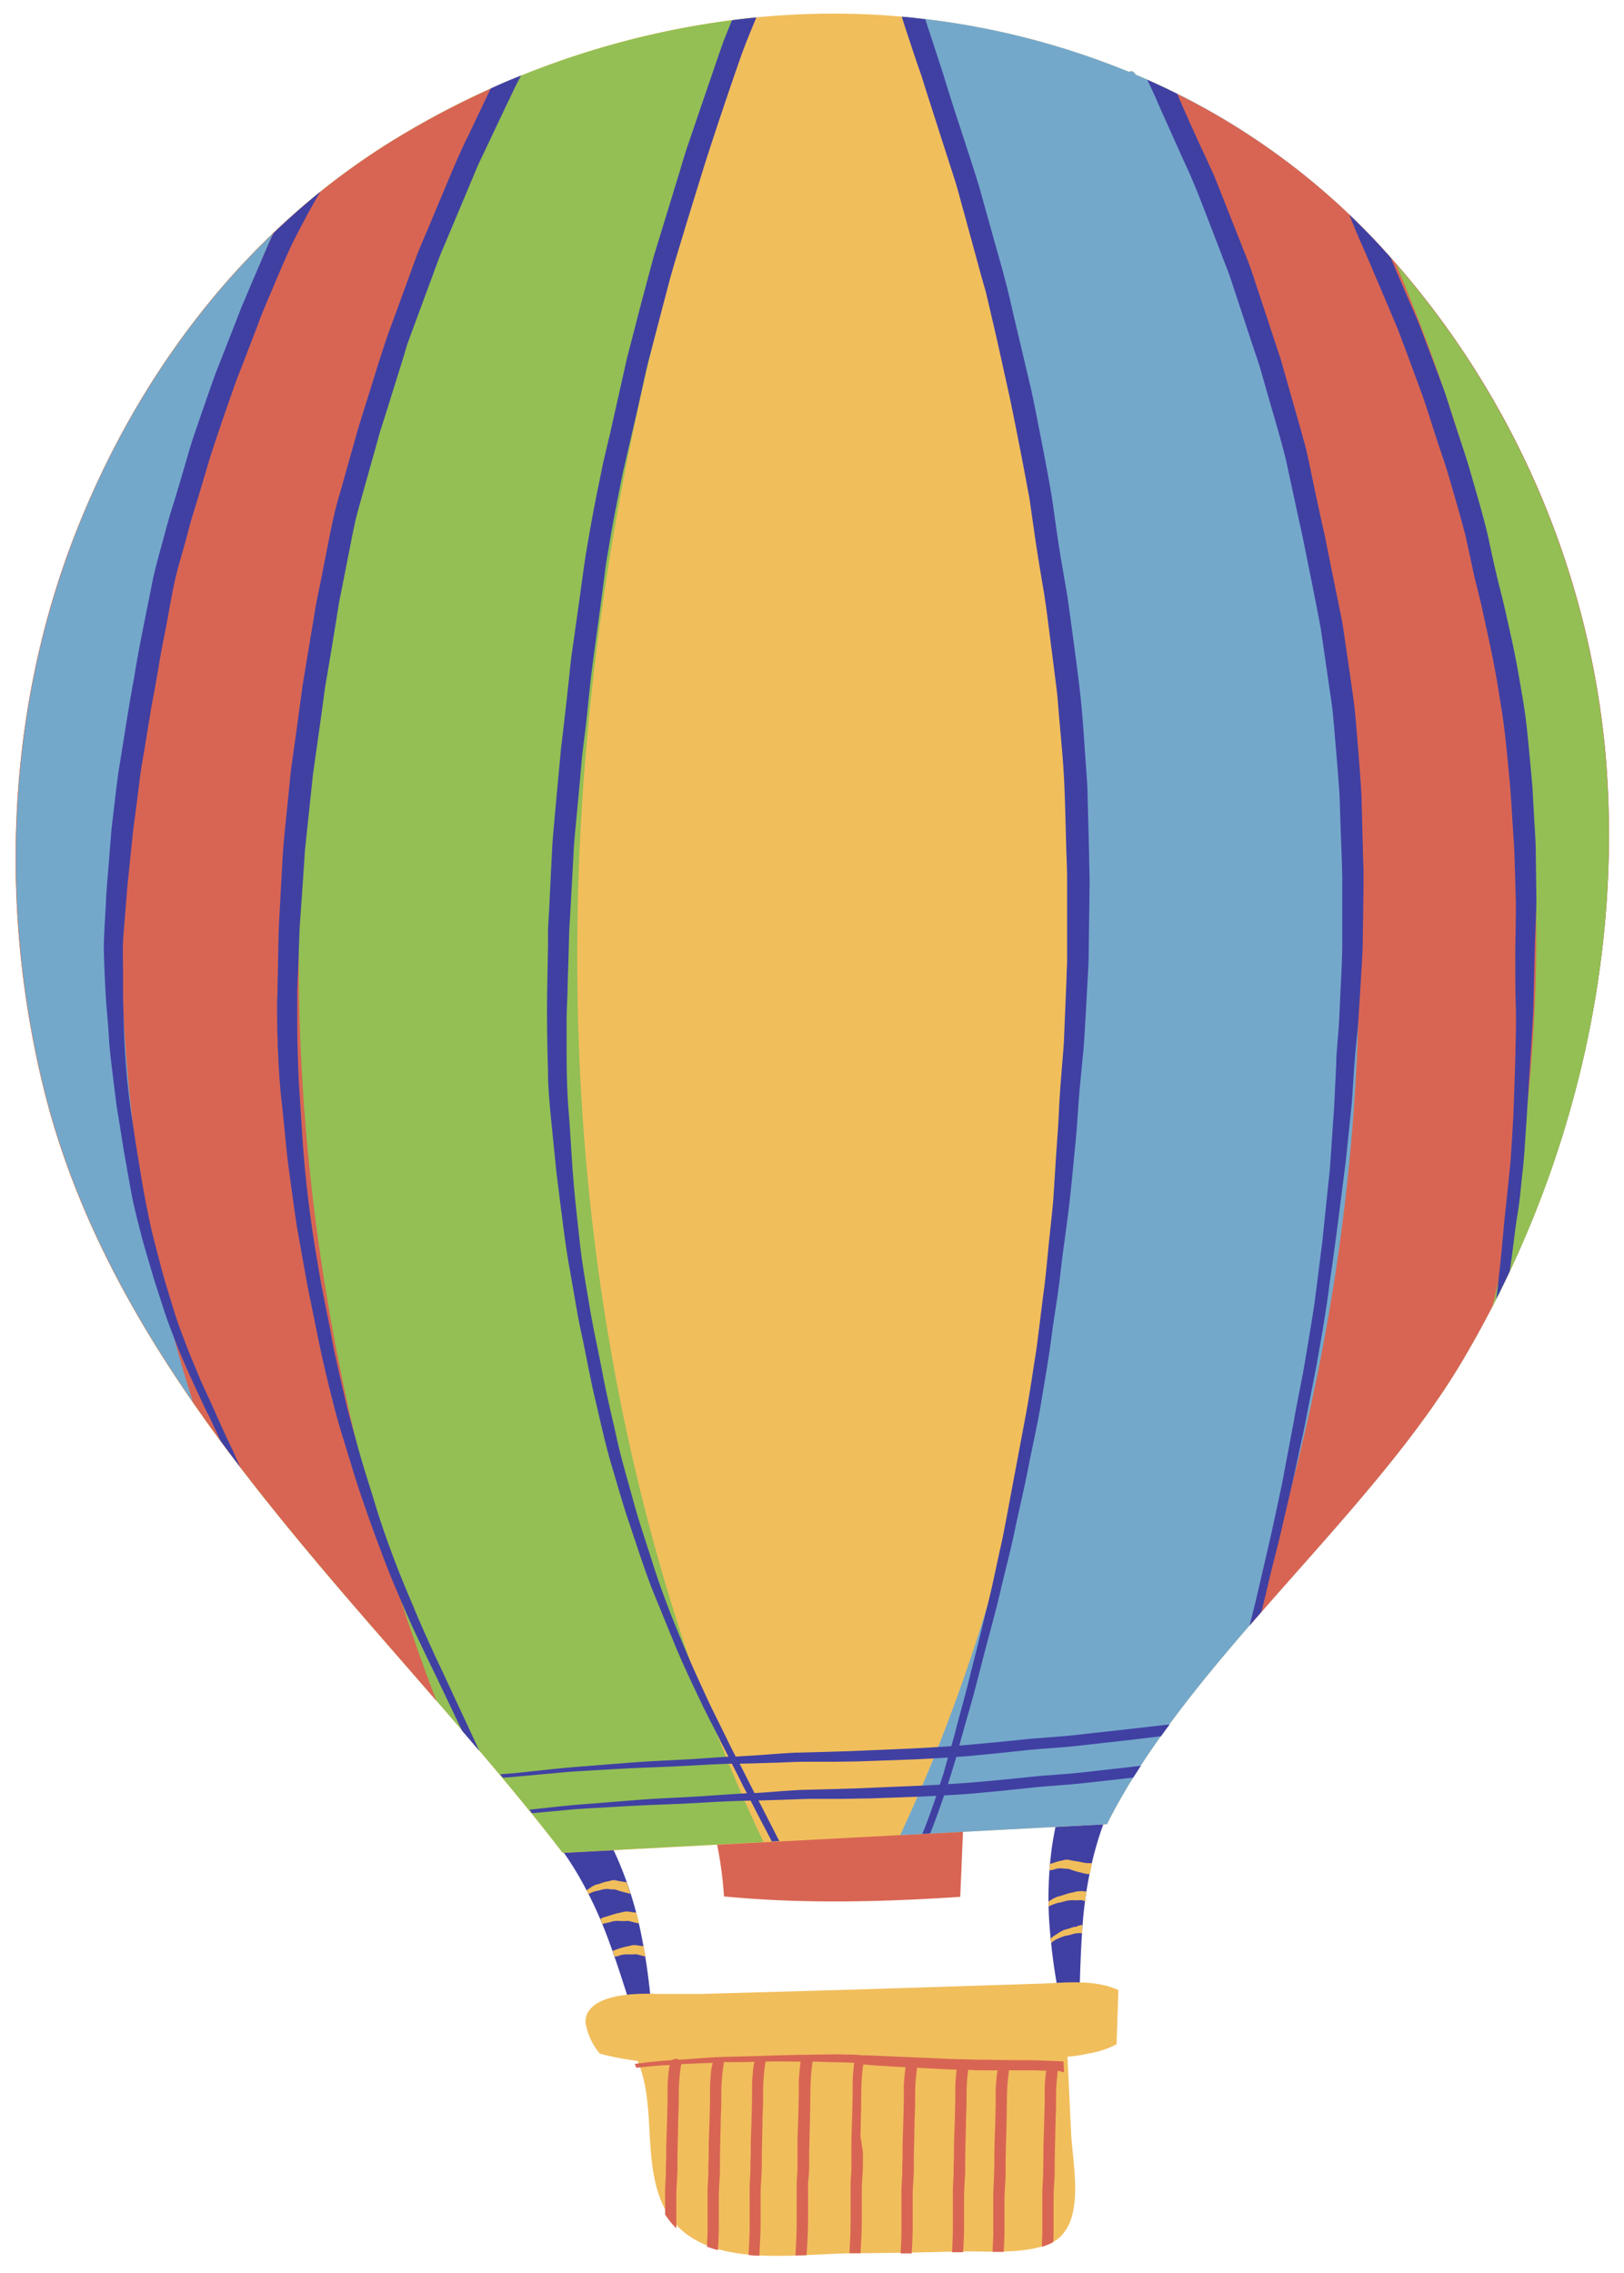 <?xml version="1.0" encoding="UTF-8"?><svg xmlns="http://www.w3.org/2000/svg" xmlns:xlink="http://www.w3.org/1999/xlink" data-name="Layer 1" height="383.8" preserveAspectRatio="xMidYMid meet" version="1.0" viewBox="-2.7 -2.3 274.2 383.8" width="274.2" zoomAndPan="magnify"><g id="change1_1"><path d="M107.35,337.57c.24,3.59.21,6-.32,6.11s-1.5-2.11-2.66-5.51-2.51-8-4.12-12.34a69.34,69.34,0,0,0-5.31-11.52c-.89-1.49-1.68-2.72-2.29-3.58s-1-1.4-1.06-1.5c-.54-.79.44-2.45,2.19-3.72s3.68-1.54,4.3-.62c.08.11.49.74,1.07,1.81s1.37,2.53,2.19,4.32a62.78,62.78,0,0,1,4.23,13.31A104.7,104.7,0,0,1,107.35,337.57Zm73.32-35.51c-2-.74-3.95-.47-4.3.59,0,.13-.27.84-.53,2s-.62,2.81-.91,4.76a63.23,63.23,0,0,0-.38,14,103.17,103.17,0,0,0,1.95,13.21c.76,3.52,1.46,5.83,2,5.79s.87-2.44,1-6,.2-8.35.54-13A69.18,69.18,0,0,1,182,310.83c.45-1.68.87-3.07,1.22-4.07s.57-1.62.6-1.74C184.11,304.12,182.7,302.79,180.67,302.06Z" fill="#4040a3"/></g><g id="change2_1"><path d="M160,304.27c-.19,4.56-.37,9.13-.57,13.69-13.32.88-26.59,1.21-39.89-.07a66.87,66.87,0,0,0-1.82-11.7c4.45-.28,8.87-.55,13.2-.71Q145.49,304.91,160,304.27Z" fill="#d86553"/></g><g id="change1_2"><path d="M182.61,301.49c.08-.24.16-.47.24-.67C182.77,301,182.69,301.25,182.61,301.49Z" fill="#4040a3"/></g><g id="change1_3"><path d="M182.29,303.09v0a.52.52,0,0,1,0,.11h0A.34.34,0,0,1,182.29,303.09Z" fill="#4040a3"/></g><g id="change1_4"><path d="M182.55,301.72l.06-.23Z" fill="#4040a3"/></g><g id="change1_5"><path d="M182.31,302.88l0,.16c0-.09,0-.18,0-.27A.43.43,0,0,1,182.31,302.88Z" fill="#4040a3"/></g><g id="change1_6"><path d="M182.37,302.51a2,2,0,0,0,0,.26c0-.15,0-.29.08-.43A1,1,0,0,0,182.37,302.51Z" fill="#4040a3"/></g><g id="change1_7"><path d="M182.45,302.09a2.17,2.17,0,0,0,0,.25c0-.22.09-.43.14-.62C182.52,301.84,182.48,302,182.45,302.09Z" fill="#4040a3"/></g><g id="change3_1"><path d="M186.13,333.7l-.3,9.14a15,15,0,0,1-4.62,1.55,29.52,29.52,0,0,1-3.67.57q.3,6.44.61,12.9c.28,5.74,2.79,16.29-4,18.82-4.63,1.74-10.8,1-15.65,1.17q-8.58.24-17.14.29c-11.15.09-28.06,3.37-32.7-9.54-.1-.29-.2-.58-.29-.87-2.22-7.16-.53-15.16-3.4-22.06a49.09,49.09,0,0,1-6.39-1.23,10.87,10.87,0,0,1-2.32-4.74h0s-2-5.91,12.23-5.35h0c3,0,7.4,0,7.44,0l4.44-.13q13.57-.37,27.16-.79l24.69-.79C176.77,332.52,181.83,331.76,186.13,333.7Z" fill="#f1be5c"/></g><g id="change2_2"><path d="M175.9,347.31l-.09.76c-.07.71-.13,1.41-.17,2.12-.07,1.45,0,2.91-.07,4.36s-.07,3.15-.12,4.72l-.07,3,0,1.93c0,.76-.05,1.52-.1,2.27s-.09,1.62-.09,2.43l0,2.42v2.43c0,.84,0,1.67-.06,2.5a5.78,5.78,0,0,1-1,.48,8.85,8.85,0,0,1-.91.31c0-.81.06-1.62.07-2.42,0-1.61,0-3.22,0-4.82,0-.77,0-1.54,0-2.31l.13-2.4c0-.91.05-1.82.05-2.73l0-2.14.15-4.83.07-2.73,0-2c0-.78.06-1.57.14-2.35,0-.33.07-.66.12-1-.75,0-1.49-.06-2.24-.06h-4.07l0,.18-.13,1.07c-.07.71-.13,1.41-.16,2.12-.07,1.45-.05,2.91-.08,4.36s-.06,3.15-.12,4.73l-.06,2.94,0,1.94c0,.75-.06,1.51-.1,2.27s-.1,1.62-.09,2.43l0,2.41v2.44c0,1.25-.06,2.51-.13,3.77l-1.87,0c0-1,.09-1.95.1-2.93,0-1.61,0-3.22,0-4.82,0-.77,0-1.54,0-2.31l.13-2.4c0-.91.05-1.82.06-2.73l0-2.14.16-4.83.06-2.73,0-2c0-.78.07-1.57.14-2.35,0-.39.08-.79.14-1.18l.05-.24h-1.68c-1.09,0-2.19,0-3.29-.08l-.08.62c-.07.7-.13,1.41-.16,2.11-.07,1.46,0,2.91-.08,4.37s-.06,3.15-.12,4.72l-.06,3,0,1.93c0,.76-.06,1.51-.1,2.27s-.1,1.62-.09,2.43l0,2.42v2.43c0,1.5-.07,3-.17,4.5-.56,0-1.12,0-1.66,0h-.21c.07-1.22.13-2.44.14-3.65,0-1.61,0-3.22,0-4.83,0-.76,0-1.53,0-2.3l.13-2.4c0-.92,0-1.83.06-2.74l0-2.13.16-4.83.06-2.74,0-2c0-.79.07-1.57.14-2.36,0-.28.07-.56.11-.84l-2.28-.1-4.42-.23-.12,1c-.08.7-.14,1.41-.17,2.11-.07,1.46,0,2.91-.08,4.37s-.06,3.15-.11,4.72l-.07,3,0,1.93c0,.76-.05,1.51-.1,2.27s-.1,1.62-.09,2.43l0,2.42v2.43c0,1.56-.07,3.12-.17,4.67l-1.87,0c.07-1.28.13-2.56.14-3.84,0-1.61,0-3.22,0-4.83,0-.76,0-1.53,0-2.3l.14-2.4c0-.92,0-1.83.05-2.74l0-2.13.15-4.83.06-2.74,0-2c0-.79.07-1.57.15-2.36a11.66,11.66,0,0,1,.14-1.17l0-.1-1.22-.06-3.8-.24-2.13-.16-.1.84c-.08.71-.14,1.41-.17,2.12-.07,1.46-.05,2.91-.08,4.37s-.06,3.14-.11,4.72L143,361.1l0,1.94c0,.75-.05,1.51-.1,2.27s-.1,1.62-.09,2.43l0,2.41v2.44c0,1.58-.08,3.16-.18,4.74l-.05.8h-1.86c.09-1.57.17-3.13.19-4.7s0-3.21,0-4.82c0-.77,0-1.54,0-2.3l.14-2.41c0-.91,0-1.82,0-2.73l0-2.14.15-4.83.06-2.73,0-2c0-.78.07-1.57.15-2.35,0-.37.07-.75.13-1.12-1.19-.08-2.37-.1-3.56-.12l-3.51-.1,0,.12-.12,1.07c-.08.71-.14,1.41-.17,2.12-.07,1.46-.05,2.91-.08,4.37s-.06,3.14-.11,4.72l-.07,2.94,0,1.94c0,.75,0,1.51-.1,2.27s-.1,1.62-.09,2.43l0,2.41v2.44c0,1.58-.08,3.16-.18,4.74l-.07,1.11-1.86.07,0-.29c.09-1.59.17-3.18.19-4.77s0-3.21,0-4.82c0-.77,0-1.54,0-2.3l.14-2.41c0-.91,0-1.82,0-2.73l0-2.14.16-4.83.06-2.73,0-2c0-.78.07-1.57.15-2.35a11.86,11.86,0,0,1,.14-1.18l0-.2c-2,0-3.93-.06-5.9,0h0a.13.13,0,0,1,0,.06c0,.16-.07.32-.09.48l-.13,1.08c-.07.7-.13,1.41-.16,2.11-.08,1.46,0,2.91-.08,4.37s-.06,3.14-.12,4.72l-.06,2.94,0,1.94c0,.76-.06,1.51-.1,2.27s-.1,1.62-.1,2.43l0,2.42V373c0,1.58-.08,3.16-.18,4.75l0,.8q-.93,0-1.86-.12c.09-1.52.17-3,.19-4.57s0-3.21,0-4.82c0-.77,0-1.53,0-2.3l.13-2.41c0-.91,0-1.82.06-2.73l0-2.13.16-4.83.06-2.74,0-2c0-.79.07-1.57.14-2.36,0-.39.08-.78.14-1.17l.06-.28a2.68,2.68,0,0,1,.07-.27l-2,.05-3.19,0v.06a1,1,0,0,1,0,.24c0,.16-.07.32-.09.49l-.13,1.07c-.07.7-.13,1.41-.16,2.11-.07,1.46,0,2.91-.08,4.37s-.06,3.15-.12,4.72l-.06,3,0,1.93c0,.76-.06,1.51-.1,2.27s-.1,1.62-.09,2.43l0,2.42v2.43c0,1.4-.07,2.8-.15,4.2-.63-.17-1.25-.36-1.84-.58,0-.92.08-1.84.09-2.75,0-1.61,0-3.22,0-4.83,0-.76,0-1.53,0-2.3l.13-2.4c0-.92,0-1.83.06-2.74l0-2.13.16-4.83.06-2.74,0-2c0-.79.07-1.57.14-2.36,0-.39.08-.78.14-1.17l.06-.28a2.49,2.49,0,0,1,.09-.37.78.78,0,0,0,.05-.14c-1.78.05-3.56.13-5.34.22v0c0,.16-.07.32-.09.49l-.13,1.07c-.07.7-.13,1.41-.16,2.11-.07,1.46,0,2.91-.08,4.37s-.06,3.15-.12,4.72l-.06,3,0,1.93c0,.76-.06,1.51-.1,2.27s-.1,1.62-.09,2.43l0,2.42v2.43c0,.16,0,.32,0,.48a12.9,12.9,0,0,1-1.89-2.34c0-.7,0-1.4,0-2.1s0-1.53,0-2.3l.13-2.4c0-.92,0-1.83.06-2.74l0-2.13.16-4.83.06-2.74,0-2c0-.79.07-1.57.14-2.36,0-.39.08-.78.14-1.17l.06-.28a1.8,1.8,0,0,1,0-.19c-1,.05-1.92.1-2.87.19l-2.75.28c-.08-.22-.16-.44-.25-.66l1.72-.21c1.19-.14,2.39-.25,3.59-.35l1-.07,0,0a.9.9,0,0,1,.44-.2,1.21,1.21,0,0,1,.38,0,.78.78,0,0,1,.36.14l1.73-.13,3.77-.27c1.25-.07,2.51-.1,3.76-.13l3.81-.1,3.64-.12,3.76-.09.65,0,.09,0a1.21,1.21,0,0,1,.38,0l.08,0,2.52-.05c1.21,0,2.42-.05,3.62,0h.29c.67,0,1.34,0,2,.08h0a1.21,1.21,0,0,1,.38,0l.18.05.82,0,3.83.17,7.64.32c1.52.07,3,.14,4.58.19l.06,0a1.21,1.21,0,0,1,.38,0l.17,0,2.22.07c2.5,0,5,.08,7.51.08,1.19,0,2.39,0,3.58.06l3.46.15c0,.61.06,1.23.08,1.84Z" fill="#d86553"/></g><g id="change3_2"><path d="M244.35,227.25C228.7,253.79,198,278.15,184.2,305.7l-91.91,4.84C81.72,296.68,66,279.27,54.63,266c-21.47-25.14-42-52-50-84.73-7.29-29.83-6.22-62,4.44-90.92C19.54,62.09,38.07,37.06,64,21.2,89.55,5.54,120.36-2.28,150.33.58a131.59,131.59,0,0,1,37.6,9.26.66.66,0,0,1,.91.17l.23.3A119.12,119.12,0,0,1,230.13,39a146.26,146.26,0,0,1,38.22,85.7C271.48,160.28,262.44,196.58,244.35,227.25Z" fill="#f1be5c"/></g><g id="change4_1"><path d="M54.63,266c-21.47-25.14-42-52-50-84.73-7.29-29.83-6.22-62,4.44-90.92C19.54,62.09,38.07,37.06,64,21.2A144.57,144.57,0,0,1,124.36.71c-57.29,156.08-17.1,268.42,1.86,308l-33.93,1.79C81.72,296.68,66,279.27,54.63,266Z" fill="#93bf55"/></g><g id="change2_3"><path d="M71,284.88c-5.77-6.66-11.49-13.17-16.39-18.91-21.47-25.14-42-52-50-84.73-7.29-29.83-6.22-62,4.44-90.92C19.54,62.09,38.07,37.06,64,21.2a147.09,147.09,0,0,1,18.59-9.6C24.69,128.94,52.21,236.07,71,284.88Z" fill="#d86553"/></g><g id="change5_1"><path d="M29.87,234.4c-11.22-16.23-20.44-33.66-25.2-53.16-7.29-29.83-6.22-62,4.44-90.92,7.42-20.08,19-38.52,34.31-53.21C5.16,124.29,17.89,197,29.87,234.4Z" fill="#74a8cb"/></g><g id="change5_2"><path d="M149.61.52l.72.06a131.59,131.59,0,0,1,37.6,9.26.66.66,0,0,1,.91.17l.23.3A119.12,119.12,0,0,1,230.13,39a146.26,146.26,0,0,1,38.22,85.7c3.13,35.54-5.91,71.84-24,102.51C228.7,253.79,198,278.15,184.2,305.7l-34.91,1.84C168.4,266.69,206.83,154.89,149.61.52Z" fill="#74a8cb"/></g><g id="change2_4"><path d="M208.43,272c17.9-53.32,36.65-152.75-17-260.61A118.62,118.62,0,0,1,230.13,39a146.26,146.26,0,0,1,38.22,85.7c3.13,35.54-5.91,71.84-24,102.51C235.34,242.54,221.32,257.1,208.43,272Z" fill="#d86553"/></g><g id="change4_2"><path d="M249.28,218.32C258.84,179,264.1,116,233,42.29a146.26,146.26,0,0,1,35.31,82.45C271.18,156.89,264.06,189.65,249.28,218.32Z" fill="#93bf55"/></g><g id="change3_3"><path d="M99.06,316.72c-.2,0-.39.12-.59.16l-.57.11a5.12,5.12,0,0,0-1.1.43l-.13.07c-.11-.21-.21-.43-.32-.63a.87.87,0,0,1,.11-.09l.56-.38a5.22,5.22,0,0,1,.54-.33,2.35,2.35,0,0,1,.56-.2,5.54,5.54,0,0,0,.58-.17,5.05,5.05,0,0,1,.55-.18,3.68,3.68,0,0,1,.57-.15c.19,0,.38-.08.57-.13a2.54,2.54,0,0,1,.55-.1h0a3.53,3.53,0,0,1,.55.1l.62.12,1,.16c.22.63.44,1.28.65,1.94-.39-.1-.77-.18-1.15-.29L102,317l-.64-.23a1.88,1.88,0,0,0-.57-.06,5.87,5.87,0,0,1-.59-.05A3,3,0,0,0,99.06,316.72Zm3.1,5.33c.24,0,.47,0,.71,0a2.24,2.24,0,0,1,.68,0l.77.21.73.17a.58.58,0,0,0,.14,0c-.14-.61-.29-1.21-.45-1.82l-.2,0-.75-.1a3.83,3.83,0,0,0-.66-.08h-.06a4,4,0,0,0-.68.11c-.23.06-.46.12-.69.16a5.84,5.84,0,0,0-.69.18c-.23.06-.45.13-.67.21l-.69.21a3.73,3.73,0,0,0-.69.23l-.3.17c.13.29.25.57.37.86l.33-.12.7-.14.7-.2A4.66,4.66,0,0,1,102.16,322.05Zm3.79,4.23h-.11l-.74-.1a5.31,5.31,0,0,0-.67-.08h-.06a3,3,0,0,0-.67.12c-.23.05-.46.11-.7.15s-.46.12-.69.18-.45.13-.67.21L101,327l-.26.07c.11.34.23.67.34,1l.33-.07c.24,0,.47-.14.7-.2a4.36,4.36,0,0,1,1.4-.12l.71,0a2.59,2.59,0,0,1,.68,0l.77.22.64.14C106.16,327.48,106.06,326.88,106,326.28Zm75.09-14a6.24,6.24,0,0,1-1.19-.18c-.41-.09-.81-.15-1.22-.21l-.62-.12a3.76,3.76,0,0,0-.55-.1h-.05a2.75,2.75,0,0,0-.56.1c-.19.05-.38.1-.57.13a4,4,0,0,0-.57.15l-.55.18c-.19.07-.38.12-.57.17h0c0,.35-.05.72-.08,1.09l.44-.08c.2,0,.39-.11.58-.16a3,3,0,0,1,1.16-.08c.2,0,.4.05.59.05a1.85,1.85,0,0,1,.57.06l.65.23.61.18c.4.12.8.2,1.19.3a5.61,5.61,0,0,0,1,.15c.13-.64.26-1.27.39-1.86ZM179.59,317h-.05a3.86,3.86,0,0,0-.68.11c-.23.06-.46.12-.69.16a5.53,5.53,0,0,0-.7.18l-.66.21c-.23.08-.47.15-.7.21a3.41,3.41,0,0,0-.68.23c-.22.11-.44.24-.65.37l-.44.28c0,.29,0,.57,0,.86l.16-.09a8.17,8.17,0,0,1,1.32-.51l.69-.14.7-.2a4.72,4.72,0,0,1,1.4-.13l.71,0a2.23,2.23,0,0,1,.68,0l.5.14c.07-.54.14-1.08.22-1.61a3.78,3.78,0,0,1-.47-.06A5.1,5.1,0,0,0,179.59,317Zm-.81,6c-.23.06-.45.13-.67.21s-.46.15-.7.21a3.41,3.41,0,0,0-.68.23,7.3,7.3,0,0,0-.65.38l-.67.42a4.27,4.27,0,0,0-.6.45l-.11.12c0,.25.05.5.07.74l.4-.32a3.78,3.78,0,0,1,.64-.37,9.7,9.7,0,0,1,1.32-.51l.7-.14c.23-.05.46-.13.7-.2a4.32,4.32,0,0,1,1.39-.12h.1c0-.27,0-.53,0-.8s0-.42.05-.62l-.65.14C179.23,322.93,179,323,178.78,323.07Z" fill="#f1be5c"/></g><g id="change1_8"><path d="M46.1,40c-.93,2.06-1.82,4.15-2.7,6.24s-1.81,4.17-2.57,6.31l-2.64,6.87c-.44,1.15-.91,2.29-1.32,3.44l-1.21,3.48c-1,2.9-2,5.79-2.93,8.72L31,80.87c-.67,2.27-1.43,4.51-2,6.8S27.59,92.54,27,95s-1,4.95-1.46,7.43-1,5-1.4,7.49-.85,4.87-1.31,7.31l-1.2,7.34c-.21,1.24-.43,2.47-.61,3.71L20.55,132c-.29,2.49-.7,5-.93,7.47l-.79,7.64-.65,8c-.22,2.42-.11,4.83-.1,7.25v3.8l.11,3.81a132.33,132.33,0,0,0,1.18,15.15c.41,2.59.77,5.19,1.2,7.78s.81,5.06,1.3,7.58,1,5,1.64,7.4,1.25,4.9,2,7.32,1.44,4.89,2.35,7.28l1.32,3.47,1.43,3.44c.88,2.19,1.95,4.3,2.89,6.46s2,4.46,3.08,6.7l1.26,2.82q-1.68-2.21-3.32-4.44-1.07-2.33-2.17-4.65l0,.11-2-4.27q-1.56-3.36-3-6.83c-.88-2.28-1.8-4.56-2.53-6.91l-1.25-3.84c-.41-1.29-.77-2.59-1.16-3.88l-1.08-3.72-.95-3.75c-.3-1.25-.6-2.5-.85-3.76l-.68-3.79-.68-3.85-.61-3.86-.6-3.69-.46-3.71c-.3-2.55-.67-5.1-.81-7.67s-.44-5.08-.57-7.63-.25-4.95-.29-7.42v-.6c.06-2.33.22-4.67.35-7,.1-2.62.38-5.23.57-7.84l.31-3.9c.1-1.29.29-2.59.43-3.88.31-2.58.58-5.17,1-7.74.83-5,1.55-10,2.49-14.93.78-5,1.88-10,2.85-15,.45-2.39,1.09-4.74,1.73-7.08l1-3.66.52-1.83.57-1.81c.85-2.76,1.65-5.52,2.45-8.28.61-2.17,1.39-4.28,2.1-6.41.85-2.4,1.65-4.81,2.53-7.19l2.78-7.09,1.56-4,1.69-4,2.53-5.88c.37-.89.77-1.77,1.2-2.63q3.79-3.65,7.92-7c-.24.38-.48.76-.7,1.15-.56,1-1.1,1.94-1.63,2.92C48.08,36.07,47,38,46.1,40Zm1.39,124.78.22-5.45c.07-1.75.11-3.5.2-5.25l.37-5.24.35-5.13.17-2.56.27-2.56,1.08-10.21,1.42-10.08c.24-1.68.43-3.36.69-5l.85-5,.84-5.15c.28-1.71.51-3.44.88-5.14l2-10.16.54-2.55.68-2.51,1.4-5,1.32-4.68.64-2.34.74-2.32,2.47-7.89.93-3L66,56l.54-1.48,2.18-5.91,1.75-4.73c.58-1.58,1.14-3.16,1.83-4.7l3.9-9.29L78,25.6l2-4.22c1.33-2.81,2.66-5.62,4-8.41.39-.85.83-1.68,1.28-2.51q-2.59,1-5.13,2.19a1.3,1.3,0,0,0-.08.17l-3.77,7.91c-1.76,3.52-3.19,7.18-4.74,10.8l-2,4.79c-.66,1.6-1.4,3.18-2,4.82L64,50.91c-.53,1.45-1.08,2.88-1.57,4.34L61,59.65c-1.13,3.76-2.37,7.51-3.48,11.28l-2.81,10c-1,3.18-1.58,6.45-2.24,9.7l-1,5.12c-.34,1.7-.73,3.4-1,5.13l-1.71,10.3c-.13.85-.3,1.7-.41,2.55L48,116.3l-.69,5.11-.72,5.12c-.25,1.7-.37,3.42-.56,5.13-.35,3.53-.76,7.07-1,10.61l-.59,10.65c-.18,3.57-.16,7.14-.27,10.72,0,1.59-.12,3.18-.09,4.78s0,3.19.1,4.78l0,.81c.14,3.37.32,6.75.72,10.1l.53,5.19c.17,1.73.32,3.46.56,5.18q.68,5.22,1.45,10.41l1.79,10,2.13,10.44c.73,3.42,1.57,6.82,2.44,10.21s2,6.74,3,10.11,2.3,7,3.52,10.44c1.17,3.14,2.3,6.28,3.61,9.35s2.63,6.23,4.11,9.26c.92,1.94,1.83,3.88,2.79,5.8l-.07-.14,4.55,9.54,2.92,3.41q-1-2.16-2-4.32Q74.1,284.46,72,279.9c-1.4-2.9-2.71-5.84-4-8.78-1.29-3.12-2.66-6.22-3.86-9.38s-2.42-6.52-3.43-9.86-2.09-6.57-3-9.91l-1.38-5c-.45-1.67-.82-3.36-1.21-5l-1.16-5.12c-.39-1.71-.68-3.44-1-5.16-.69-3.51-1.45-7-2-10.55a206.7,206.7,0,0,1-2.55-20.59l-.67-10.39c-.13-3.3-.26-6.59-.25-9.89v-2.73Zm209.12-22.7c0-2.51-.23-5-.35-7.53l-.21-3.77c-.09-1.25-.23-2.5-.33-3.76-.24-2.49-.46-5-.75-7.47s-.75-4.94-1.17-7.41-.94-5.05-1.5-7.56-1.1-5-1.74-7.46-1.18-5-1.73-7.5c-.47-2.36-1.11-4.67-1.76-7l-1.7-5.91c-.89-3-1.94-5.93-2.88-8.9l-1.15-3.58c-.4-1.18-.86-2.34-1.29-3.52l-2.66-7c-.78-2.19-1.79-4.27-2.69-6.41s-1.74-4-2.57-6.06c-.66-.74-1.33-1.48-2-2.21-1.62-1.75-3.28-3.43-5-5.06.36.91.72,1.81,1.1,2.71.95,2.28,2,4.52,2.93,6.81l2.51,5.89,1.68,4,1.51,4,2.62,7.11c.83,2.39,1.57,4.81,2.35,7.21.67,2.13,1.46,4.21,2.07,6.36.8,2.74,1.6,5.48,2.35,8.23l.48,1.82.41,1.84.79,3.67c.48,2.36,1.16,4.66,1.65,7,1.08,4.9,2.18,9.8,2.91,14.77.88,4.88,1.29,9.83,1.76,14.75.21,2.53.33,5.08.51,7.61.07,1.27.19,2.54.23,3.81l.12,3.81c.06,2.55.19,5.09.11,7.64,0,2.27-.1,4.54-.07,6.8v.58c0,2.4,0,4.8.08,7.19s0,4.94-.05,7.41-.14,5-.23,7.47l-.13,3.62-.21,3.62-.24,3.79c-.11,1.26-.25,2.52-.38,3.78l-.78,7.44-.33,3.76-.4,3.76c-.15,1.31-.27,2.62-.44,3.93l-.11.86c.78-1.55,1.55-3.11,2.29-4.69.1-.74.2-1.49.31-2.23.34-2.47.59-5,1-7.43s.6-5,.89-7.55.39-5.16.59-7.74q.47-7.49.94-15l.23-3.76.09-3.76.16-7.18c.08-2.64.24-5.29.28-7.94Zm-29.44-10.2c-.19-3.4-.49-6.81-.76-10.22-.15-1.7-.27-3.41-.48-5.1l-.71-5.09-.76-5.21c-.26-1.74-.48-3.48-.87-5.19l-2.08-10.27L221,88.23l-.58-2.56-1.11-5.14-1-4.82-.54-2.4-.65-2.37-2.3-8.08-.87-3.07-.44-1.54L213,56.73l-2-6.07-1.61-4.87c-.53-1.62-1.06-3.25-1.71-4.83L203.9,31.4c-.58-1.47-1.15-2.95-1.76-4.4l-2-4.32q-2-4.32-3.88-8.67c-.06-.15-.12-.29-.19-.44q-2.51-1.26-5.07-2.4l.58,1.22c.75,1.51,1.37,3.09,2.07,4.62l3.59,8c1.69,3.55,3.05,7.23,4.47,10.88l1.86,4.84c.6,1.62,1.29,3.21,1.79,4.87l3.25,9.84c.47,1.46,1,2.89,1.44,4.35l1.26,4.4c1.06,3.76,2.22,7.49,3.14,11.28l2.17,10.06c.74,3.2,1.33,6.44,2,9.65l1,5.06c.32,1.69.68,3.37.9,5.08L222,115.5c.11.84.25,1.68.33,2.52l.23,2.54.43,5.07.4,5.06c.13,1.69.14,3.39.21,5.08.09,3.49.29,7,.33,10.45v10.45c0,3.49-.26,7-.39,10.47-.09,1.56-.13,3.11-.26,4.66s-.26,3.1-.36,4.65l0,.79c-.19,3.29-.27,6.58-.54,9.86l-.34,5.07c-.11,1.7-.22,3.39-.43,5.07-.35,3.41-.71,6.8-1.06,10.21l-1.25,9.87c-.5,3.44-1.1,6.87-1.67,10.3s-1.32,6.72-1.89,10.1l-1.92,10.18c-.74,3.53-1.49,7.07-2.29,10.59-.75,3.22-1.5,6.44-2.24,9.64l-1,4c.66-.77,1.33-1.53,2-2.29.39-1.57.77-3.14,1.14-4.72.78-3.38,1.7-6.7,2.46-10.08s1.6-6.66,2.28-10l1.08-5c.37-1.67.67-3.36,1-5l1-5.1c.35-1.69.62-3.41.93-5.12.61-3.49,1.19-7,1.62-10.51,1-6.78,1.83-13.57,2.7-20.37l1.07-10.26c.21-3.27.39-6.54.72-9.8l.27-2.7.18-2.71.34-5.42c.1-1.74.22-3.49.29-5.24l.08-5.24.07-5.15,0-2.58-.08-2.57ZM186,289.85l8.78-1-1.46,2-5.45.65-5.53.62-3.63.4c-1.42.15-2.84.25-4.27.36s-3.05.23-4.56.4l-4.54.48-4.57.44c-.67.06-1.35.09-2,.14l-.89,2.91c-.17.57-.35,1.12-.54,1.68l3-.19q4.53-.37,9-.83c1.44-.15,2.87-.31,4.31-.42l4.51-.35c1.71-.15,3.41-.36,5.11-.55l4-.45,2.65-.31-1.28,2-5,.56-3.64.4c-1.42.16-2.84.26-4.27.37s-3,.23-4.56.4l-4.54.48-4.57.43c-1.79.16-3.57.27-5.36.37l-.51,1.47c-.58,1.66-1.17,3.32-1.84,4.94l-1.31.07c.3-.75.59-1.5.88-2.26.5-1.38,1-2.77,1.47-4.15l-2.26.11-9,.33c-1.53,0-3.06.05-4.59.07l-4.76,0c-1.44,0-2.88.06-4.32.12l-4.52.14-.58,0,3.51,6.86-1.26.07c-.29-.57-.59-1.14-.88-1.72-.92-1.71-1.81-3.44-2.69-5.18-2.38.06-4.75.14-7.12.29l-4.67.25-4.57.18c-3,.12-6,.3-9,.48-1.51.08-3,.16-4.54.28l-4.42.41-2.57.24-.48-.59,1.53-.17,4.39-.47c1.45-.14,2.89-.27,4.34-.37l4.76-.38,4.56-.36c1.5-.1,3-.18,4.52-.25l4.6-.25,4.38-.3,3.66-.23-.68-1.3c-.6-1.24-1.23-2.47-1.86-3.7-1.74.06-3.48.13-5.21.24l-4.67.24-4.57.19c-3,.11-6,.29-9,.47-1.51.09-3,.16-4.54.29l-4.42.4-4.22.39-2,.16c-.17-.19-.33-.39-.49-.58l2.42-.19,2.77-.29,4.39-.47c1.45-.15,2.89-.27,4.34-.38l4.76-.38,4.55-.35c1.51-.1,3-.19,4.53-.26l4.6-.24,4.38-.3,1.8-.12c-.49-1-1-1.92-1.46-2.89l.08.15c-1-2-2.07-4-3.06-6.06-1.53-3.21-3.08-6.43-4.45-9.72l-2-4.88L107.4,266c-1.39-3.62-2.57-7.31-3.81-11-.61-1.75-1.14-3.52-1.67-5.3l-1.58-5.34c-1-3.55-1.78-7.16-2.63-10.76s-1.49-7.34-2.29-11c-.39-1.75-.69-3.51-1-5.28l-.92-5.29c-.67-3.63-1.1-7.3-1.58-11l-.68-5.46-.55-5.46c-.34-3.54-.76-7.08-.86-10.64l0-.85c-.11-3.36-.16-6.72-.17-10.07,0-3.77.11-7.53.17-11.3,0-.93,0-1.87,0-2.8L90,151.7l.27-5.6.28-5.61c.12-1.86.31-3.72.47-5.59l1-10.83q.66-5.4,1.24-10.81c.21-1.82.35-3.65.62-5.46l.77-5.45c.52-3.63,1-7.27,1.53-10.89.59-3.45,1.18-6.9,1.88-10.33l1.09-5.36,1.26-5.33,2.72-12.14,2.43-9.4,1.42-5.31.71-2.65.81-2.63,3.21-10.5c.63-2,1.16-4,1.85-5.94l2-5.88,3-8.76.88-2.52,1-2.49.45-1.1c1.37-.18,2.75-.34,4.12-.48-.86,2.06-1.71,4.12-2.48,6.21q-3.26,9.3-6.28,18.7L113.1,35.76c-1,3.41-2.11,6.8-3,10.25l-3.38,12.88c-.68,2.84-1.27,5.69-1.92,8.54l-2.32,10c-.72,3.58-1.45,7.17-2.07,10.78-.3,1.8-.63,3.6-.89,5.41l-.7,5.43c-.49,3.63-1,7.28-1.48,10.92s-.76,7.11-1.18,10.67c-.2,1.78-.47,3.55-.63,5.34l-.48,5.35-.51,5.39c-.16,1.8-.35,3.6-.42,5.41L93.52,153c-.14,1.84-.15,3.69-.21,5.53L93.14,164c0,1.92-.16,3.83-.17,5.75v5.75c0,3.48.09,7,.39,10.43.28,3.64.45,7.3.75,10.94s.72,7.27,1.12,10.89S96.3,215,96.9,218.62s1.48,7.41,2.17,11.13,1.58,7.21,2.37,10.82,1.85,7.06,2.8,10.57,2.16,7,3.24,10.43,2.38,6.95,3.75,10.35,2.72,6.61,4.22,9.84c.71,1.55,1.41,3.1,2.15,4.62l2.26,4.57c.53,1.12,1.09,2.23,1.66,3.33l1.4-.09c1.5-.07,3-.19,4.49-.3s2.9-.21,4.35-.28h.35l4.12-.11,4.63-.14,9.21-.39q3.93-.18,7.85-.45c.19-.66.38-1.32.56-2,.88-3.42,1.87-6.81,2.68-10.24l1.29-5.06q.62-2.54,1.22-5.07c1-3.69,1.72-7.43,2.55-11.15.41-1.77.74-3.57,1.08-5.36l1-5.35q1-5.32,2-10.65c.7-3.61,1.22-7.24,1.79-10.86.29-1.73.48-3.47.7-5.21l.65-5.21c.51-3.58.76-7.18,1.16-10.77.19-1.78.39-3.56.54-5.35l.34-5.36c.2-3.47.52-6.94.65-10.41l.05-.84c.18-3.27.51-6.55.74-9.83q.23-5.53.46-11.07c0-.92.08-1.84.09-2.76v-8.28l0-5.52c0-1.85-.1-3.69-.15-5.53-.1-3.57-.17-7.16-.33-10.74s-.52-7.15-.83-10.72c-.17-1.8-.26-3.62-.5-5.42l-.68-5.4c-.48-3.6-.88-7.22-1.45-10.8-.58-3.42-1.16-6.84-1.64-10.28l-.77-5.39-1-5.34c-.77-4-1.57-8.11-2.42-12.14L165.62,55l-1.24-5.33L163.75,47,163,44.37l-2.88-10.56c-.57-2-1.05-4-1.7-6l-1.9-5.91-2.82-8.79-.8-2.56-.88-2.52L150.35,3c-.27-.83-.53-1.65-.79-2.47l.77.06c1.07.1,2.14.24,3.2.37l.07.22q1.52,4.59,3,9.19c1.93,6.38,4.13,12.66,6.07,19l2.9,10.4c1,3.47,1.94,6.93,2.7,10.45l3.1,13.1c.63,2.88,1.17,5.78,1.75,8.67.65,3.39,1.31,6.78,1.86,10.19.52,3.66,1,7.32,1.65,11l.93,5.44.75,5.46c.49,3.67,1,7.34,1.4,11s.61,7.18.86,10.78c.12,1.8.29,3.59.34,5.39l.14,5.4.14,5.44c0,1.81.11,3.62.07,5.44l-.14,10.86c0,1.85-.13,3.69-.23,5.53l-.3,5.53c-.13,1.91-.2,3.81-.38,5.72l-.55,5.7c-.34,3.44-.45,6.89-.83,10.34-.35,3.61-.67,7.22-1.11,10.82s-1,7.18-1.39,10.77-1.05,7.15-1.51,10.73-1.14,7.4-1.75,11.09-1.44,7.18-2.13,10.77-1.55,7.06-2.28,10.6-1.67,7-2.49,10.55-1.84,7.06-2.75,10.59-1.75,6.91-2.76,10.32c-.47,1.64-.92,3.28-1.38,4.92l0,.05c2.92-.24,5.83-.52,8.74-.81,1.44-.14,2.87-.31,4.31-.42l4.51-.35c1.71-.14,3.41-.35,5.11-.55Zm-28.59,4.59c-1.86.12-3.71.22-5.57.31l-9,.32c-1.53.05-3.06.06-4.6.08l-4.76,0c-1.44,0-2.87.07-4.31.13l-4.52.14-2.46.06.1.21,2.4,4.75h0c1.35-.07,2.69-.18,4-.28s2.9-.21,4.35-.27l.35,0,4.12-.11,4.63-.14,9.21-.39c1.55-.07,3.1-.14,4.64-.23.22-.68.44-1.36.65-2C156.88,296.12,157.12,295.28,157.37,294.44Z" fill="#4040a3"/></g></svg>